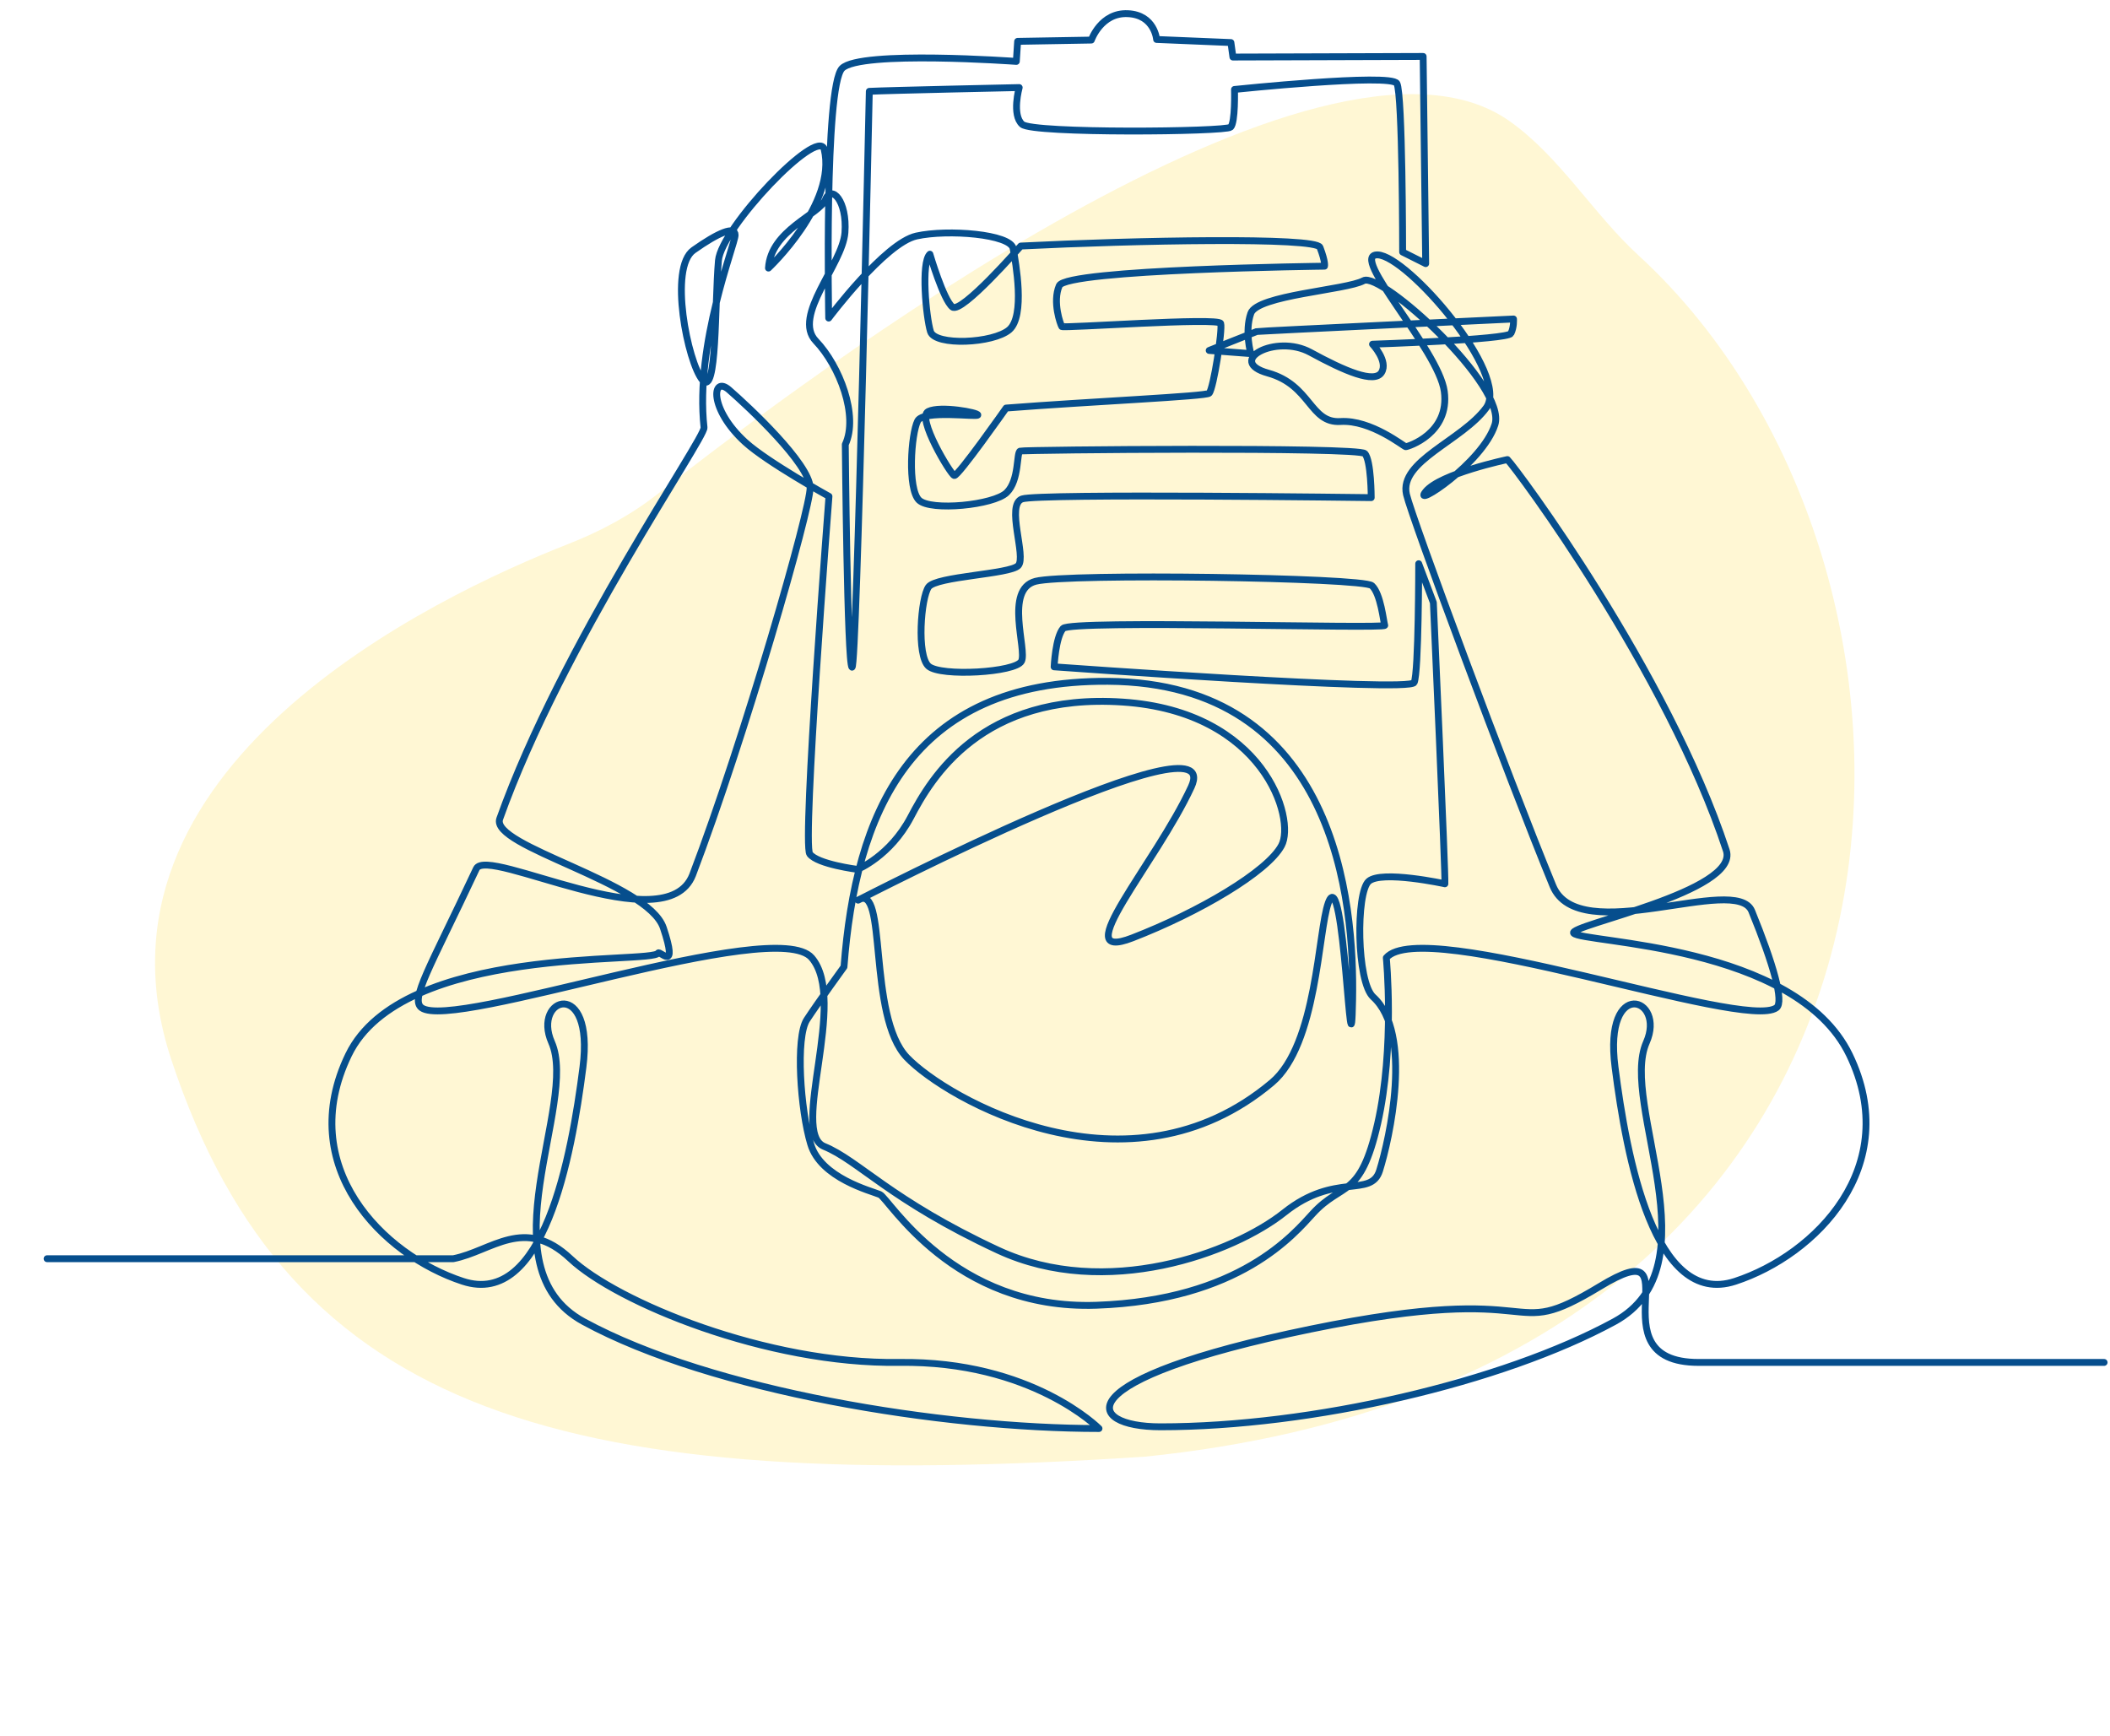 <svg width="717" height="590" viewBox="0 0 717 590" fill="none" xmlns="http://www.w3.org/2000/svg">
<path d="M512.762 41.027C529.905 53.025 541.311 72.616 556.738 86.753C674.381 194.562 672.306 466.227 388.944 495.035C193.019 507.814 98.553 481.84 58.249 360.214C25.332 260.88 147.327 202.8 193.152 184.846C204.116 180.55 214.421 175.02 223.667 167.728C274.165 127.904 449.404 -3.316 512.762 41.027Z" fill="#FFDA29" fill-opacity="0.2"/>
<path d="M16 427.749H154.039C167.092 425.186 178.186 412.981 193.85 427.749C209.545 442.49 260.48 463.638 305.544 462.996C350.608 462.356 373.451 485.454 373.451 485.454C320.349 485.454 241.91 472.841 198.331 449.132C164.006 430.459 196.638 375.026 187.442 354.228C180.707 338.964 202.009 331.884 198.092 362.645C194.176 393.435 184.713 444.412 157.301 435.441C129.859 426.468 100.134 396.318 118.437 358.48C136.713 320.641 221.736 327.721 223.665 323.875C224.17 322.885 230.606 330.836 225.414 315.31C220.223 299.755 166.438 287.666 169.821 278.229C191.09 218.601 239.655 148.923 239.239 145.283C236.095 116.736 249.802 83.091 249.802 79.887C249.802 76.654 244.133 79.013 235.651 85.013C227.166 90.986 233.691 123.143 238.706 129.145C243.72 135.116 242.83 103.599 244.133 88.538C245.085 77.469 277.924 43.066 280.061 50.7C284.48 69.254 261.134 91.102 261.134 91.102C261.906 78.228 278.399 72.954 280.507 67.798C282.582 62.643 287.892 68.264 287.122 79.043C286.319 89.85 269.114 107.415 277.242 115.892C285.342 124.367 291.778 141.322 287.24 151.051C287.24 151.051 287.892 225.766 289.526 226.728C291.157 227.69 295.399 31.038 295.399 31.038C301.301 30.716 346.335 29.756 346.335 29.756C346.335 29.756 343.726 39.047 347.345 42.253C350.905 45.456 416.556 44.814 418.187 43.212C419.818 41.611 419.493 30.396 419.493 30.396C419.493 30.396 472.716 24.832 474.673 28.358C476.63 31.882 476.63 85.655 476.63 85.655L484.463 89.586L483.601 19.181L418.959 19.385L418.277 14.463L393.03 13.413C393.03 13.413 392.378 5.054 383.242 4.646C374.103 4.208 370.84 13.617 370.84 13.617L345.801 14.055L345.357 20.871C345.357 20.871 292.255 17.025 286.142 23.23C280.061 29.434 281.603 108.085 281.603 108.085C281.603 108.085 300.737 82.537 311.418 80.207C322.067 77.847 343.398 79.567 344.288 84.461C345.149 89.382 348.412 107.327 342.985 112.046C337.524 116.736 317.738 117.61 316.194 112.686C314.68 107.765 312.931 89.181 315.986 86.383C315.986 86.383 320.557 101.909 323.64 104.327C326.725 106.745 346.871 83.615 346.871 83.615C385.643 81.663 447.202 80.499 448.536 84.053C450.495 89.181 450.08 90.46 450.08 90.46C450.08 90.46 362.355 91.51 359.952 97.074C357.549 102.637 360.398 110.326 360.814 110.968C361.258 111.608 414.152 107.765 414.806 109.918C415.458 112.046 412.403 131.913 410.89 133.63C409.91 134.708 370.692 136.426 341.887 138.67C341.887 138.67 325.51 162.002 324.263 161.596C323.019 161.216 311.33 141.846 315.424 139.836C319.546 137.796 332.481 140.214 332.273 141.03C332.066 141.846 313.793 139.194 311.833 143.039C309.579 147.467 308.363 166.109 312.279 169.955C316.194 173.801 337.732 171.673 342.092 167.391C346.455 163.14 345.357 153.731 346.663 153.293C347.968 152.857 461.62 151.807 463.784 154.139C465.952 156.496 465.952 169.111 465.952 169.111C465.952 169.111 352.98 167.625 347.345 169.547C341.679 171.469 348.858 189.209 346.009 192.209C343.19 195.181 318.153 195.823 315.542 199.462C312.931 203.104 311.418 222.766 315.542 226.408C319.666 230.02 345.149 228.534 347.107 224.688C349.066 220.844 341.233 200.308 351.883 197.541C362.563 194.773 463.133 196.259 466.188 199.026C469.214 201.822 470.104 211.231 470.548 212.513C470.964 213.795 363.869 210.591 361.258 213.561C358.646 216.563 358.203 226.612 358.203 226.612C358.203 226.612 479.033 235.379 480.546 231.944C482.09 228.534 482.09 191.569 482.09 191.569L487.074 204.794C487.074 204.794 491.227 297.368 490.989 300.339C490.989 300.339 469.451 295.647 465.09 299.493C460.73 303.339 460.968 333.692 466.634 338.818C480.249 351.199 472.151 387.115 468.799 397.804C465.862 407.213 453.758 398.242 436.462 412.021C419.167 425.828 375.734 441.848 339.158 424.866C302.579 407.855 291.808 394.397 280.061 389.591C268.313 384.783 288.22 339.895 275.818 325.477C263.417 311.028 154.039 350.471 143.24 342.459C139.352 339.545 145.908 329.204 161.87 295.212C165.52 287.376 226.304 320.437 235.354 297.337C252.947 251.168 275.493 172.577 275.285 165.701C275.046 157.574 254.398 138.262 247.724 132.467C241.969 127.427 240.753 138.904 253.272 150.293C260.808 157.138 281.692 168.673 281.692 168.673C281.692 168.673 272.556 286.676 275.167 290.202C277.776 293.726 291.393 295.443 291.393 295.443C291.393 295.443 302.489 290.958 309.461 277.705C316.401 264.45 333.402 235.379 381.49 238.583C429.609 241.789 440.289 278.345 435.483 287.319C430.707 296.29 407.419 309.98 384.753 318.747C362.119 327.487 392.614 293.726 404.808 267.422C416.971 241.146 291.601 305.903 291.601 305.903C301.599 299.493 294.656 345.227 308.155 359.354C321.654 373.452 383.478 408.933 432.22 367.889C447.587 354.956 447.853 316.476 451.385 306.774C456.785 291.862 459.008 373.248 459.632 339.895C460.314 306.543 454.025 232.001 376.478 231.533C308.57 231.097 290.741 277.267 286.794 328.565C286.794 328.565 278.104 340.538 274.187 346.509C270.27 352.508 271.992 377.298 275.493 388.833C278.963 400.368 295.933 404.65 298.988 405.931C302.043 407.213 323.819 445.256 372.561 443.568C421.332 441.848 439.756 419.302 446.163 412.341C456.161 401.446 462.271 407.651 468.147 381.784C474.021 355.916 471.082 325.477 471.082 325.477C483.483 311.028 592.864 350.471 603.662 342.459C606.273 340.507 602.654 327.749 595.267 309.63C590.045 296.725 536.496 322.447 527.686 301.037C512.319 263.692 479.774 175.984 477.935 168.033C475.324 156.7 496.862 149.769 505.052 138.554C513.209 127.339 478.261 86.937 468.147 86.617C458 86.294 488.824 118.658 490.781 132.99C492.74 147.321 478.382 151.807 477.699 151.807C477.076 151.807 465.952 142.601 455.507 143.243C445.065 143.883 445.512 130.862 430.914 126.785C416.348 122.735 433.525 113.328 445.273 119.736C457.021 126.145 467.047 130.427 469.451 126.581C471.826 122.735 466.396 116.968 466.396 116.968C466.396 116.968 512.319 115.454 513.417 113.328C514.514 111.2 514.307 108.405 514.307 108.405C514.307 108.405 427.652 112.482 426.998 112.686C426.346 112.89 410.89 119.096 410.89 119.096L425.041 120.174C425.041 120.174 422.876 112.686 425.041 106.483C427.205 100.277 457.467 98.588 463.341 95.384C469.214 92.15 512.231 131.185 507.989 144.321C503.747 157.458 479.567 173.159 484.463 167.071C489.357 160.984 512.231 156.176 512.231 156.176C515.286 159.206 566.64 228.302 586.603 288.978C591.232 303.047 532.582 314.466 534.747 317.118C537.476 320.495 610.19 320.641 628.463 358.48C646.738 396.318 617.041 426.468 589.601 435.441C562.189 444.412 552.725 393.435 548.808 362.645C544.863 331.884 566.193 338.964 559.46 354.228C550.262 375.026 582.896 430.459 548.572 449.132C510.39 469.9 445.63 484.872 394.335 484.872C368.229 484.872 362.119 468.794 445.273 451.693C528.429 434.595 510.569 457.229 543.676 437.159C576.756 417.058 540.621 462.996 577.2 462.996C613.779 462.996 715 462.996 715 462.996" stroke="#064E8D" stroke-width="2.33" stroke-miterlimit="10" stroke-linecap="round" stroke-linejoin="round"/>
</svg>
